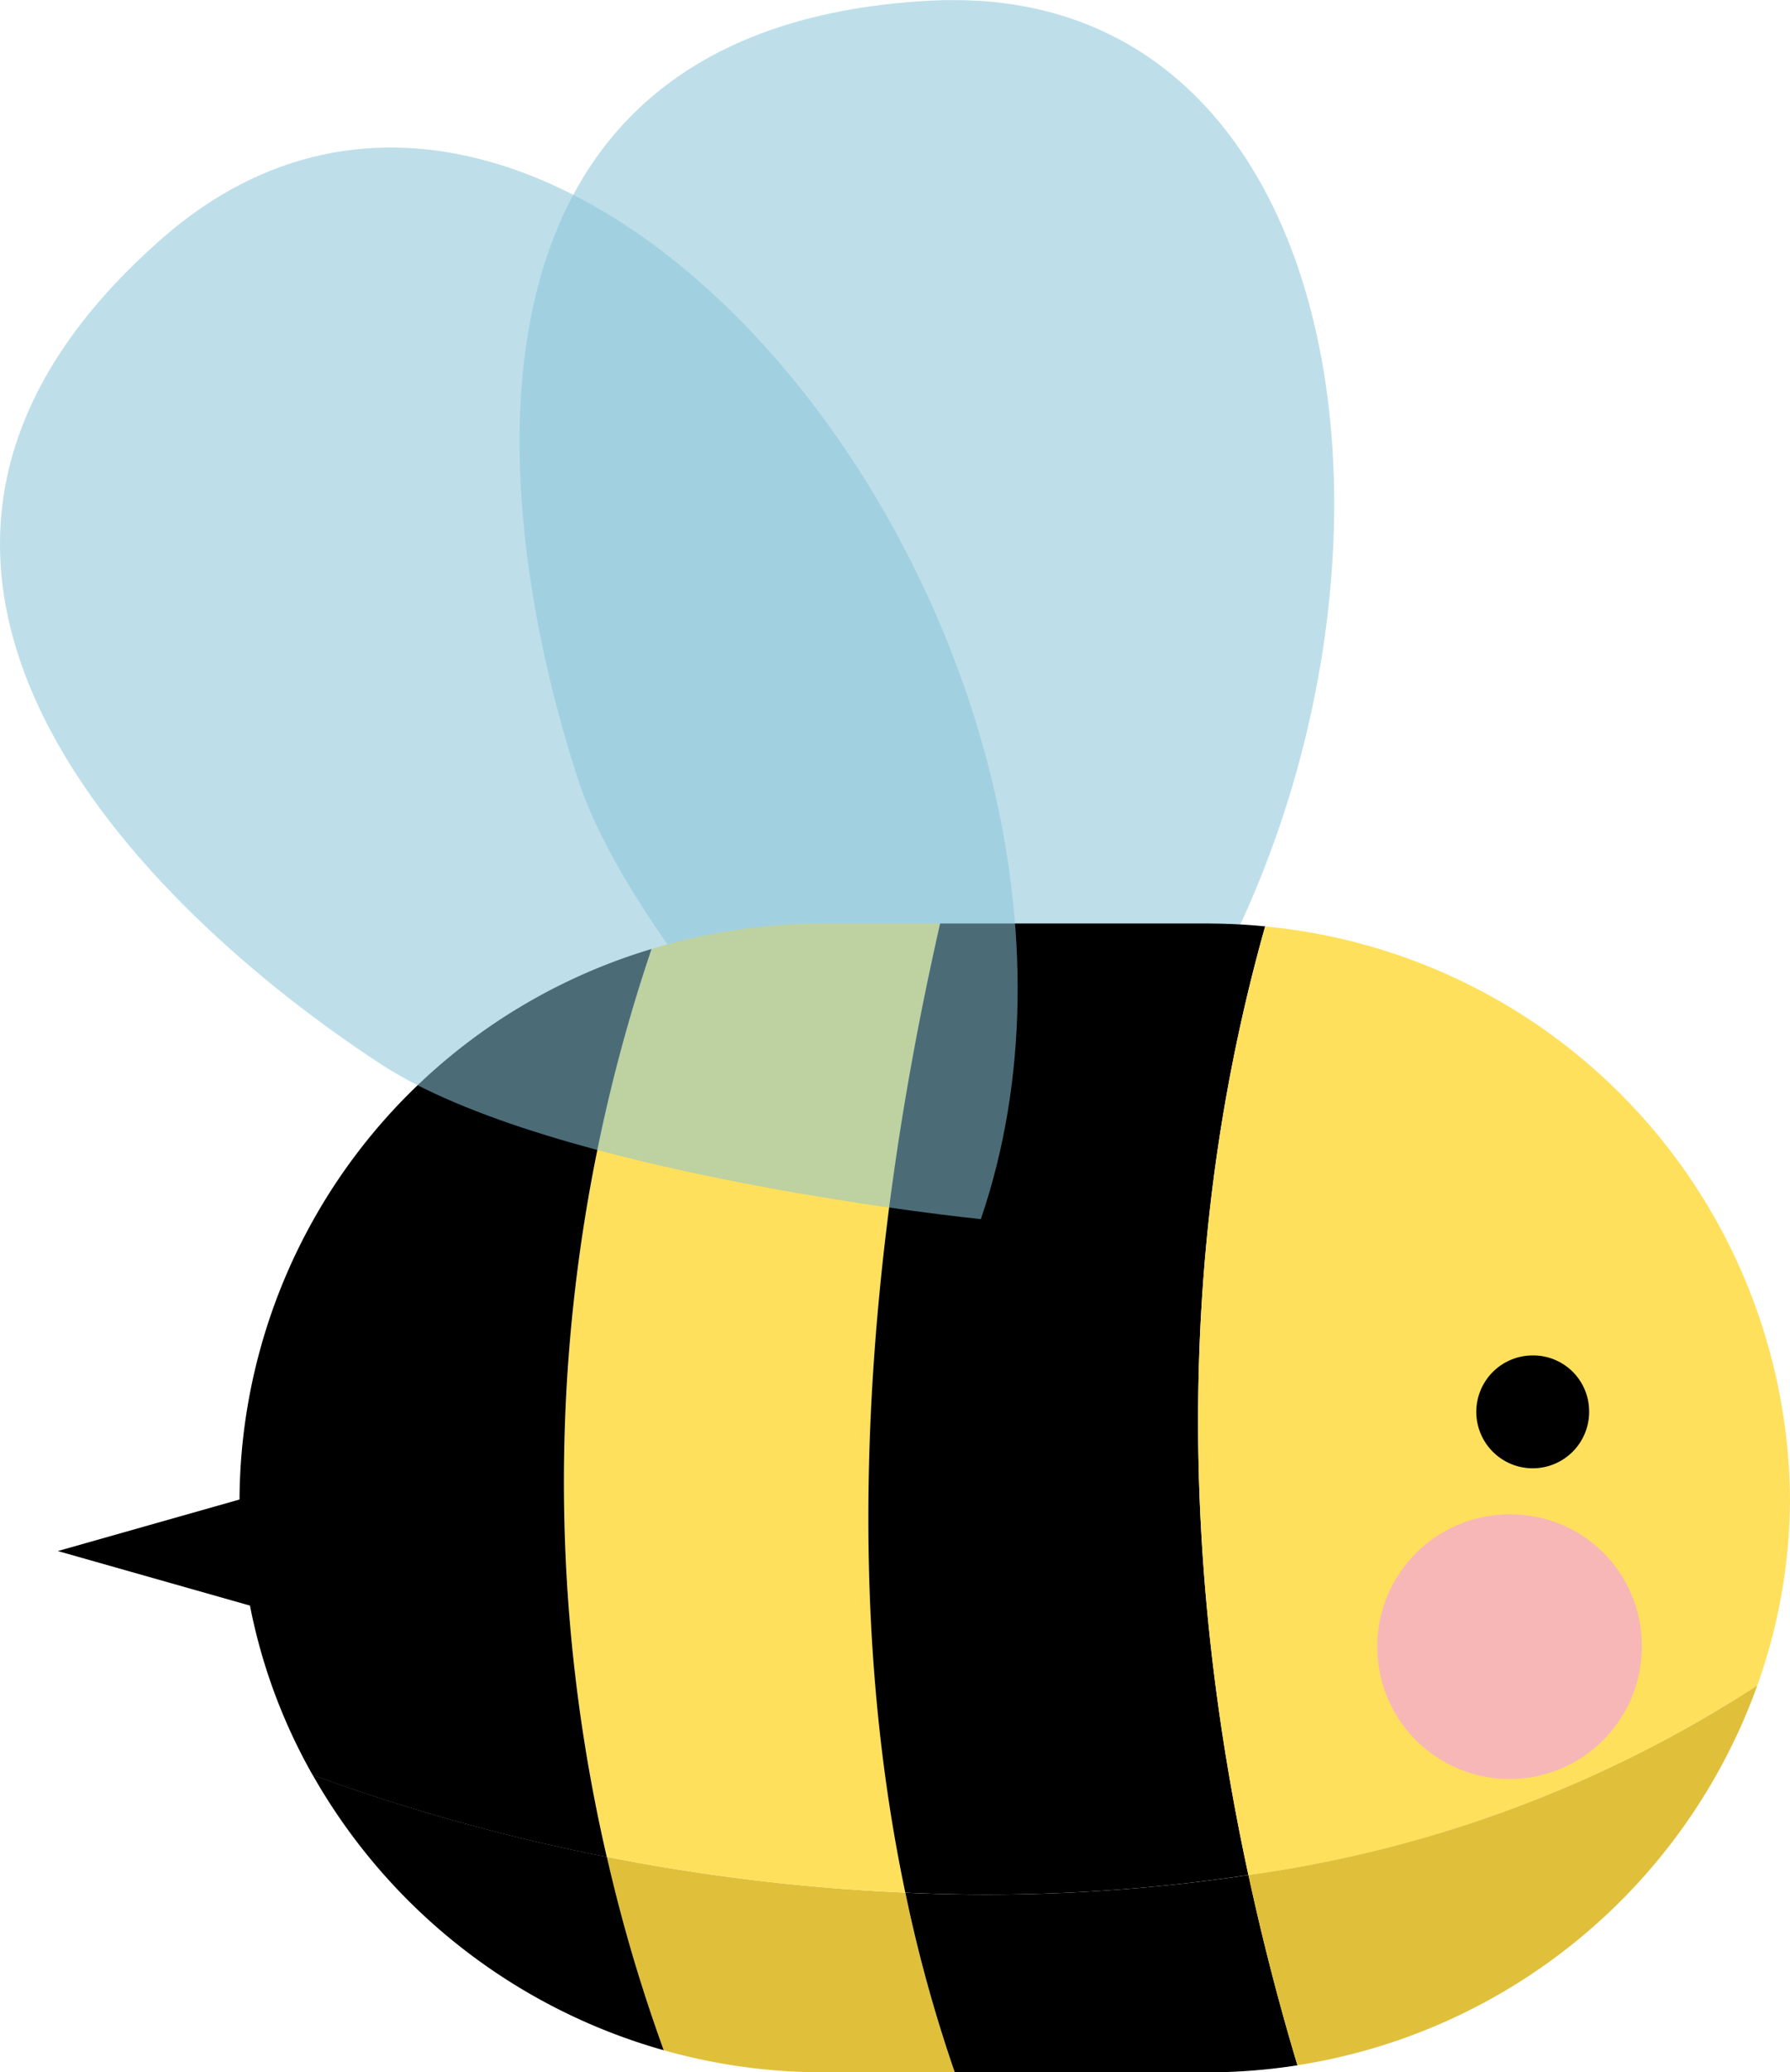 <svg id="pčelica_1" data-name="pčelica 1" xmlns="http://www.w3.org/2000/svg" xmlns:xlink="http://www.w3.org/1999/xlink" width="86.589" height="100.216" viewBox="0 0 86.589 100.216">
  <defs>
    <clipPath id="clip-path">
      <rect id="Rectangle_109" data-name="Rectangle 109" width="86.589" height="100.216" fill="none"/>
    </clipPath>
    <clipPath id="clip-path-2">
      <rect id="Rectangle_108" data-name="Rectangle 108" width="86.589" height="100.215" fill="none"/>
    </clipPath>
    <clipPath id="clip-path-3">
      <rect id="Rectangle_106" data-name="Rectangle 106" width="39.406" height="61.418" fill="none"/>
    </clipPath>
    <clipPath id="clip-path-4">
      <rect id="Rectangle_107" data-name="Rectangle 107" width="49.227" height="51.822" fill="none"/>
    </clipPath>
  </defs>
  <g id="Group_1664" data-name="Group 1664" clip-path="url(#clip-path)">
    <path id="Path_4072" data-name="Path 4072" d="M.745,23.307,16.72,27.841V18.777Z" transform="translate(2.052 51.701)"/>
    <g id="Group_1663" data-name="Group 1663" transform="translate(0 0.002)">
      <g id="Group_1662" data-name="Group 1662" clip-path="url(#clip-path-2)">
        <g id="Group_1658" data-name="Group 1658" transform="translate(25.133 -0.002)" opacity="0.55">
          <g id="Group_1657" data-name="Group 1657" transform="translate(0 0)">
            <g id="Group_1656" data-name="Group 1656" clip-path="url(#clip-path-3)">
              <path id="Path_4073" data-name="Path 4073" d="M27.521,61.417S12.59,47.038,9.546,37.752C5.319,24.87,2.425,1.343,26.512.033c26.406-1.441,25.5,45.763,1.01,61.385" transform="translate(-6.696 0.001)" fill="#88c4d8"/>
            </g>
          </g>
        </g>
        <path id="Path_4074" data-name="Path 4074" d="M10.572,33.274a28.33,28.33,0,0,0,7.7,1.066h6.377a69.937,69.937,0,0,1-2.391-8.689A96.877,96.877,0,0,1,7.821,23.924a78.667,78.667,0,0,0,2.751,9.35" transform="translate(21.535 65.873)" fill="#e0c03b"/>
        <path id="Path_4075" data-name="Path 4075" d="M25.46,11.9H19.789A28.408,28.408,0,0,0,11.5,13.129,80.443,80.443,0,0,0,9.335,57.038a96.868,96.868,0,0,0,14.44,1.727C20.588,43.645,21.977,27.2,25.46,11.9" transform="translate(20.021 32.76)" fill="#ffe05c"/>
        <path id="Path_4076" data-name="Path 4076" d="M21.014,36.184a78.667,78.667,0,0,1-2.751-9.35A94.04,94.04,0,0,1,4.029,22.867,28.362,28.362,0,0,0,21.014,36.184" transform="translate(11.094 62.963)"/>
        <path id="Path_4077" data-name="Path 4077" d="M23.014,12.227A27.942,27.942,0,0,0,3.087,38.772a27.177,27.177,0,0,0,3.536,13.4,94.11,94.11,0,0,0,14.23,3.964,80.428,80.428,0,0,1,2.162-43.9" transform="translate(8.5 33.665)"/>
        <path id="Path_4078" data-name="Path 4078" d="M11.668,25.01A70.3,70.3,0,0,0,14.059,33.7H26.247a28.68,28.68,0,0,0,4.388-.342q-1.368-4.56-2.368-9.2a85.41,85.41,0,0,1-16.6.852" transform="translate(32.128 66.517)"/>
        <path id="Path_4079" data-name="Path 4079" d="M29.576,57.912c-3.269-15.1-3.476-30.662.811-45.875-.931-.09-1.877-.139-2.83-.139H14.664c-3.483,15.3-4.872,31.747-1.685,46.866a85.116,85.116,0,0,0,16.6-.852" transform="translate(30.814 32.76)"/>
        <path id="Path_4080" data-name="Path 4080" d="M44.073,39.573h0A28.04,28.04,0,0,0,18.684,11.936C14.4,27.145,14.6,42.715,17.874,57.811a60.185,60.185,0,0,0,24.619-9.174,27.035,27.035,0,0,0,1.58-9.065" transform="translate(42.516 32.864)" fill="#ffe05c"/>
        <path id="Path_4081" data-name="Path 4081" d="M16.089,30.884q1,4.634,2.372,9.2a28.252,28.252,0,0,0,22.247-18.37,60.18,60.18,0,0,1-24.619,9.17" transform="translate(44.301 59.788)" fill="#e0c03b"/>
        <path id="Path_4082" data-name="Path 4082" d="M24.484,20.151a2.729,2.729,0,1,1-2.729-2.688,2.705,2.705,0,0,1,2.729,2.688" transform="translate(52.388 48.083)"/>
        <path id="Path_4083" data-name="Path 4083" d="M30.546,25.809a6.4,6.4,0,1,1-6.4-6.3,6.347,6.347,0,0,1,6.4,6.3" transform="translate(48.875 53.722)" fill="#f7b7b7"/>
        <g id="Group_1661" data-name="Group 1661" transform="translate(0 7.132)" opacity="0.55">
          <g id="Group_1660" data-name="Group 1660">
            <g id="Group_1659" data-name="Group 1659" clip-path="url(#clip-path-4)">
              <path id="Path_4084" data-name="Path 4084" d="M47.448,53.723s-20.779-2.1-29.033-7.5C6.962,38.728-10.18,22.088,7.837,6.3c19.755-17.307,48.9,20.186,39.611,47.422" transform="translate(0 -1.9)" fill="#88c4d8"/>
            </g>
          </g>
        </g>
      </g>
    </g>
  </g>
</svg>
